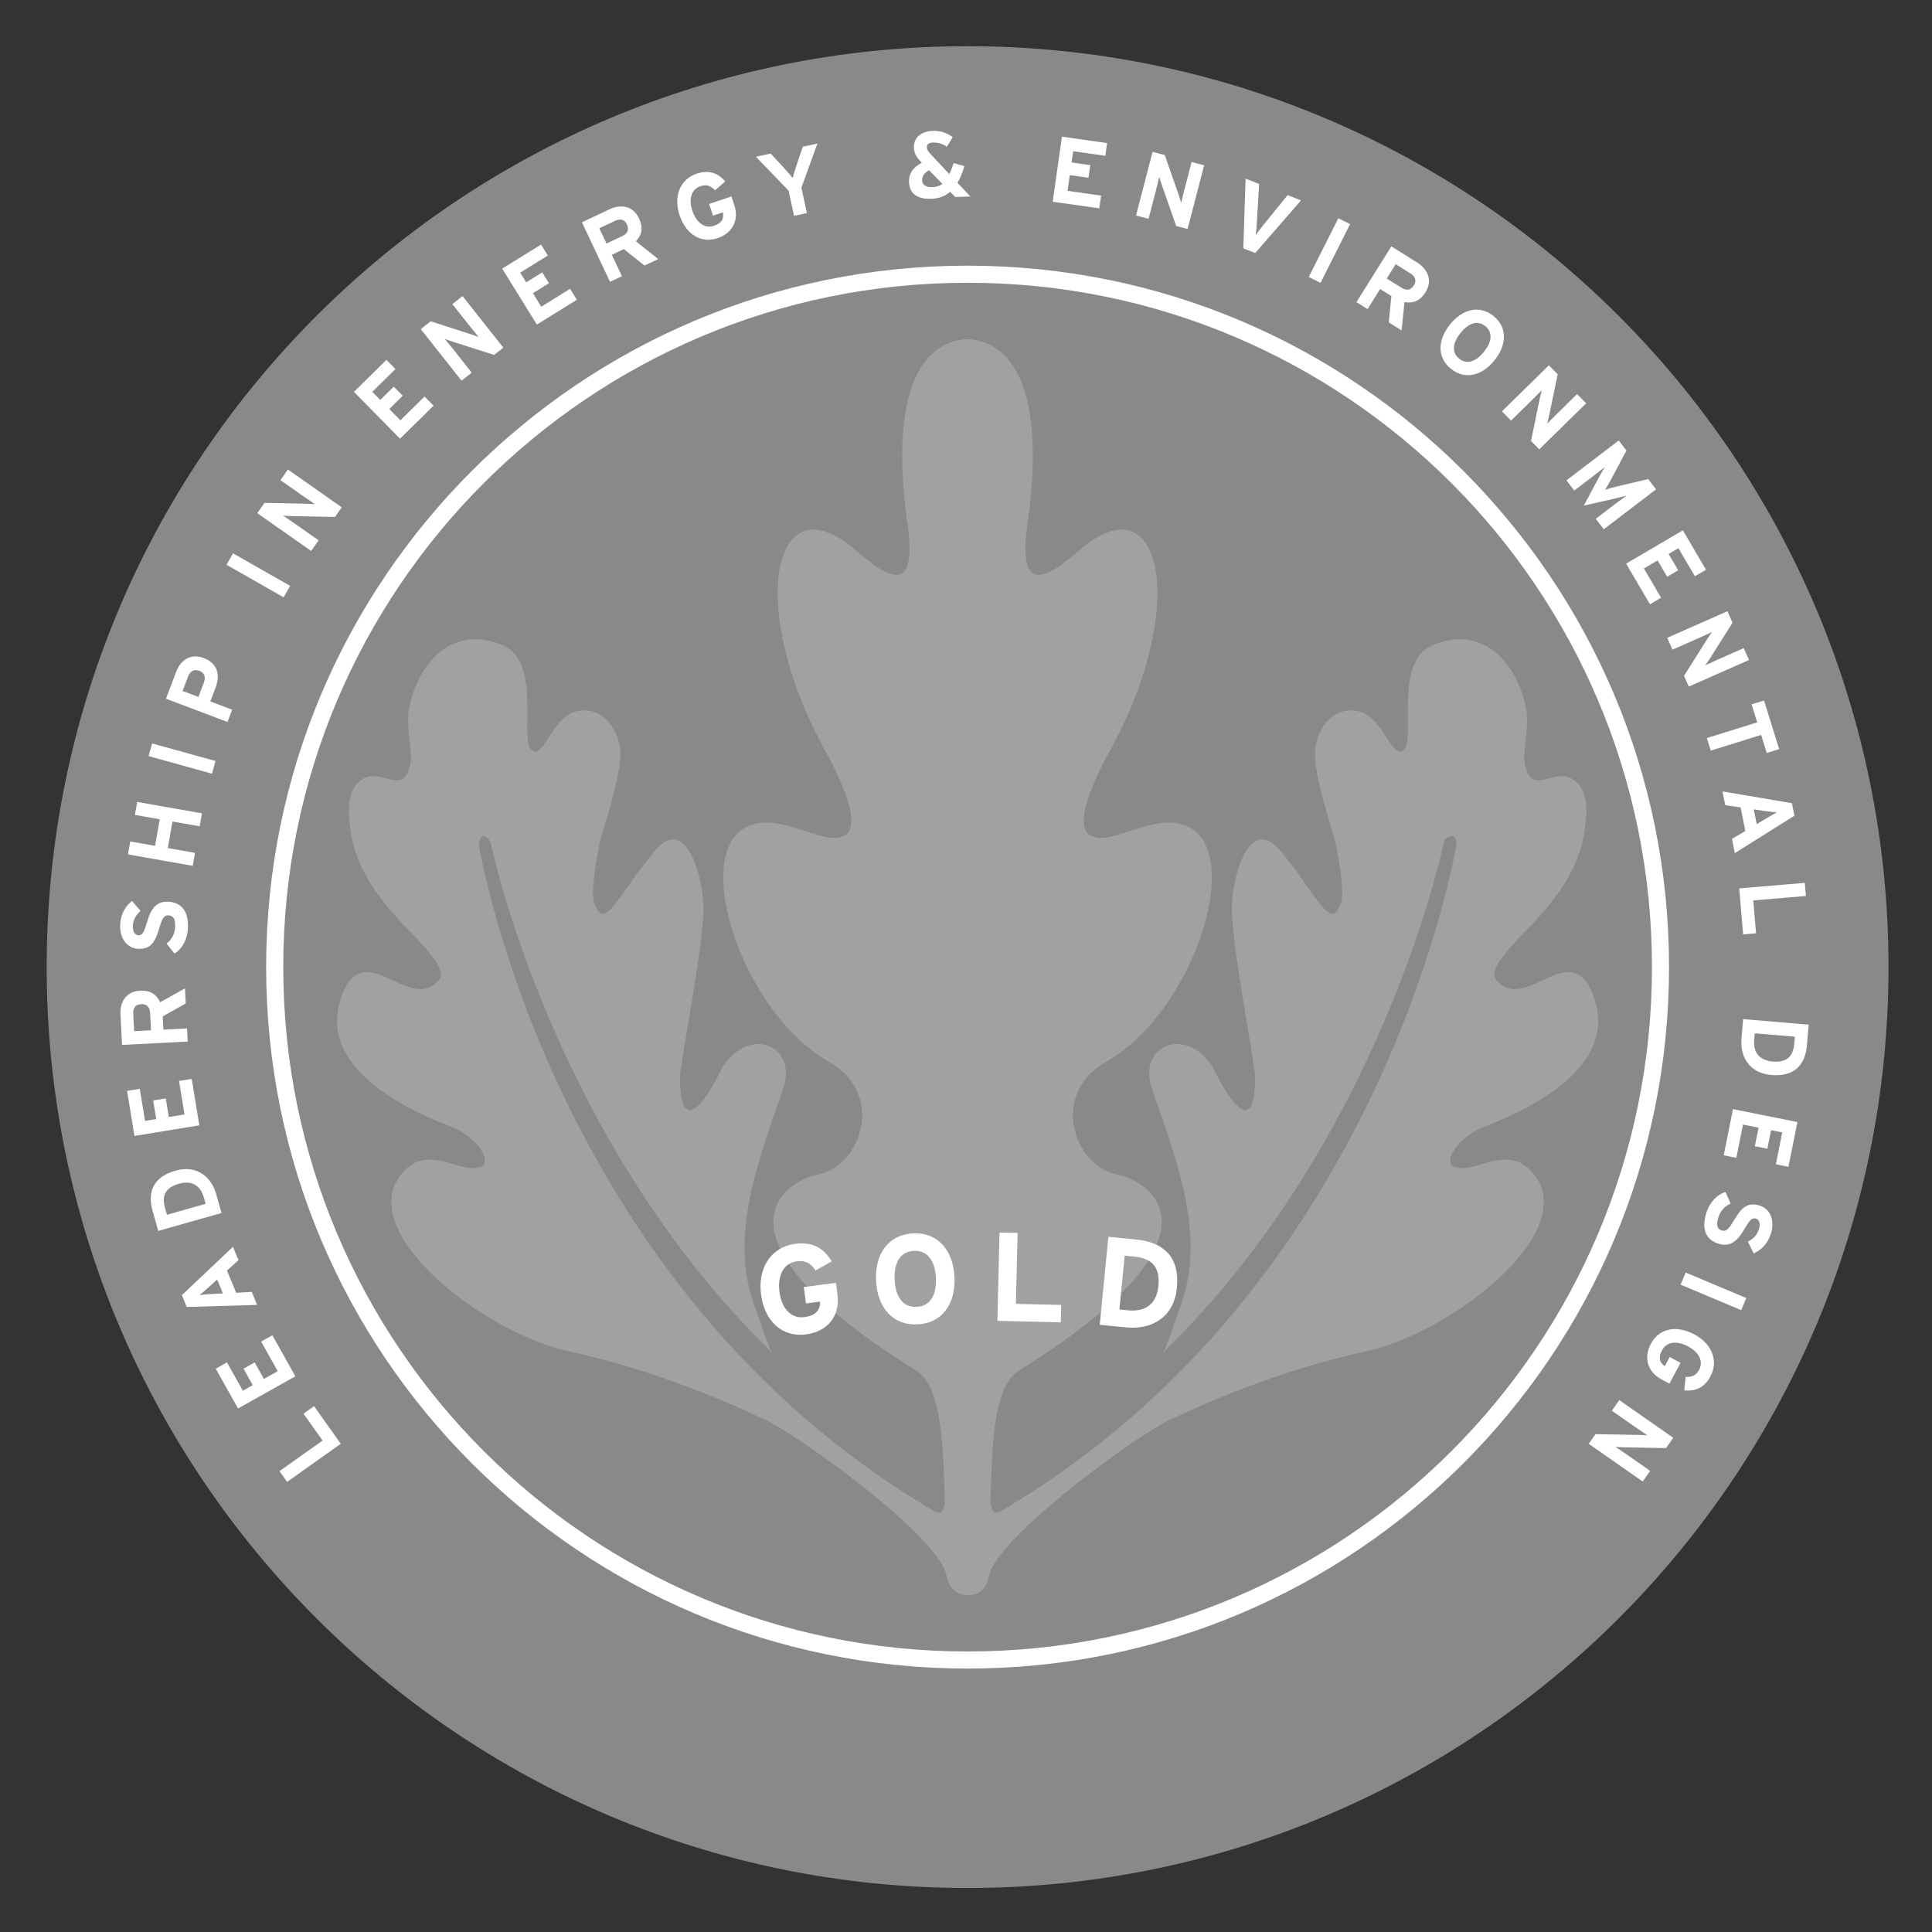 <?xml version="1.0" encoding="UTF-8"?> <svg xmlns="http://www.w3.org/2000/svg" xmlns:xlink="http://www.w3.org/1999/xlink" version="1.1" id="Layer_1" x="0px" y="0px" width="750px" height="750px" viewBox="0 0 750 750" xml:space="preserve"><rect x="0" y="0" width="750" height="750" fill="#333333" stroke="none"/> <circle fill="#FFFFFF" cx="362.255" cy="382.633" r="288.369"></circle> <path fill="#8A898A" d="M641.29,375.434c0,146.731-118.939,265.67-265.668,265.67c-146.722,0-265.664-118.938-265.664-265.67 c0-146.724,118.942-265.668,265.664-265.668C522.351,109.764,641.29,228.709,641.29,375.434z"></path> <path opacity="0.2" fill="#FFFFFF" d="M574.171,438.217c4.262-2.091,56.47-18.896,44.446-51.444 c-8.423-22.883-24.639,4.229-35.937-4.621c-3.614-2.822-5.839-5.05,9.954-21.132c15.956-16.172,20.694-27.596,22.335-37.525 c1.55-9.941,1.55-17.458-4.987-21.314c-6.487-3.787-15.155,6.288-17.697-4.158c-1.604-5.616,0.476-8.778,0.489-18.853 c0-11.003-10.744-38.389-35.774-29.121c-16.18,5.938-7.619,35.158-11.773,40.672c-4.301,5.679-7.935-11.666-17.059-14.389 c-10.506-3.106-17.807,7.055-17.7,16.468c0.068,9.38,5.954,26.991,7.864,33.737c1.087,5.392,3.879,20.055,2.126,24.374 c-2.659,6.477-4.95,4.355-10.964-3.864c-5.283-7.316-2.479-4.262-11.771-15.942c-11.634-14.983-18.683,5.757-19.491,19.586 c-0.881,13.846,9.217,62.112,9.02,68.485c-0.683,28.922-16.074-4.255-16.547-5.014c-10.081-16.067-29.509-8.584-23.463,8.708 c11.065,31.488,20.992,58.659,10.481,85.6c-1.351,3.608-3.275,9.9-5.825,16.174c85.236-83.021,108.714-197.979,108.714-198.104 c0.334-1.178,2.363-2.303,3.403-1.959c1.061,0.309,1.554,2.584,1.247,3.779c-0.066,0.188-27.831,170.936-176.481,258.09 c-3.281,1.898-3.631-0.119-4.271-3.228c0.654-27.072,1.771-45.462,11.385-51.396c80.028-49.688,53.997-72.585,37.44-75.951 c-16.62-3.415-26.122-31.774-3.225-44.083c40.325-23.714,60.919-108.336,10.907-89.827c-4.576,0.373-37.506,18.265-8.496-33.62 c27.464-51.897,19.008-98.086-9.478-77.944c-7.477,5.243-28.627,28.649-24.432-5.228c7.607-51.377-4.601-69.687-19.005-73.035 c0,0-1.479-0.259-2.729-0.403l-1.266,0.067v-0.126c-0.906-0.087-4.061,0.463-4.061,0.463c-14.396,3.348-26.562,21.658-19.019,73.035 c4.23,33.876-16.922,10.47-24.355,5.228c-28.541-20.142-36.968,26.047-9.483,77.944c28.96,51.885-3.931,33.993-8.534,33.62 c-50.022-18.509-29.364,66.112,10.935,89.827c22.913,12.309,13.396,40.668-3.251,44.083c-16.531,3.366-42.578,26.264,37.462,75.951 c9.62,5.937,10.766,24.453,11.486,51.603c-0.614,3.021-1.125,4.867-4.354,3.021C213.812,499.29,186.011,328.543,185.98,328.354 c-0.296-1.194,0.49-3.47,1.5-3.778c1.073-0.343,2.708,1.588,3.045,2.764c0.033,0.154,23.513,114.279,108.784,197.302 c-2.538-6.271-4.441-12.563-5.849-16.174c-10.442-26.938-0.545-54.109,10.509-85.6c6.062-17.292-13.31-24.775-23.376-8.708 c-0.533,0.759-15.918,33.936-16.654,5.014c-0.138-6.373,9.953-54.64,9.078-68.486c-0.811-13.828-7.898-34.568-19.456-19.585 c-9.347,11.682-6.58,8.626-11.889,15.942c-5.914,8.22-8.263,10.341-10.905,3.864c-1.727-4.319,1.038-18.982,2.148-24.374 c1.922-6.746,7.772-24.356,7.926-33.737c0.04-9.413-7.313-19.574-17.785-16.468c-9.053,2.724-12.75,20.068-17.07,14.389 c-4.11-5.514,4.478-34.735-11.761-40.672c-25.061-9.268-35.833,18.118-35.763,29.121c0,10.075,2.076,13.236,0.455,18.853 c-2.518,10.446-11.171,0.371-17.724,4.158c-6.473,3.856-6.491,11.374-4.958,21.314c1.641,9.93,6.438,21.354,22.312,37.525 c15.867,16.083,13.667,18.31,10.021,21.133c-11.34,8.85-27.574-18.263-35.961,4.618c-11.953,32.551,40.208,49.355,44.522,51.446 c11.14,5.584,17.285,18.394,1.992,14.576c-6.156-1.479-15.513-6.196-22.88,2.415c-19.443,22.651,31.198,62.144,64.85,69.433 c33.68,7.266,63.821,20.662,76.474,26.788c12.567,5.922,65.996,44.247,69.732,59.787c0.965,4.605,3.188,7.997,8.436,7.997 c5.101,0,7.312-3.014,8.271-7.688c3.436-15.158,57.072-54.175,69.653-60.097c12.678-6.126,42.811-19.522,76.432-26.788 c33.674-7.289,84.33-46.779,64.874-69.433c-7.344-8.611-16.693-3.896-22.861-2.415C556.839,456.608,562.979,443.801,574.171,438.217 "></path> <path fill="#8A898A" d="M18.73,375.434C18.748,178.318,178.499,18.566,375.622,18.542l0,0 c197.113,0.025,356.874,159.777,356.892,356.892l0,0c-0.018,197.117-159.776,356.864-356.892,356.879l0,0 C178.499,732.298,18.748,572.551,18.73,375.434L18.73,375.434z M183.073,182.884c-49.317,49.365-79.743,117.267-79.756,192.549l0,0 c0.013,75.28,30.439,143.187,79.756,192.551l0,0c49.357,49.314,117.268,79.744,192.549,79.752l0,0 c75.277-0.008,143.181-30.438,192.544-79.752l0,0c49.322-49.364,79.747-117.271,79.754-192.551l0,0 c-0.007-75.282-30.432-143.185-79.754-192.549l0,0c-49.363-49.319-117.267-79.742-192.544-79.752l0,0 C300.341,103.143,232.43,133.565,183.073,182.884L183.073,182.884z"></path> <path fill="none" stroke="#FFFFFF" stroke-width="3.691" d="M375.986,322.77"></path> <g> <path fill="#FFFFFF" d="M132.29,560.479l-20.832,14.784l-2.956-4.167l16.724-11.873l-7.414-10.438l4.106-2.915L132.29,560.479z"></path> <path fill="#FFFFFF" d="M114.665,534.284l-22.257,12.477l-8.66-15.448l4.355-2.441l6.166,10.999l3.848-2.155l-3.583-6.394 l4.325-2.419l3.583,6.392l5.374-3.014l-6.433-11.479l4.354-2.44L114.665,534.284z"></path> <path fill="#FFFFFF" d="M92.583,489.193l-4.479,4.042l3.591,8.617l6.023-0.339l2.103,5.058l-27.325,0.795l-1.908-4.583 l19.835-18.771L92.583,489.193z M80.657,500.015c-1.184,1.042-2.403,2.105-3.18,2.706c0.974-0.127,2.585-0.246,4.161-0.354 l4.907-0.262L84.3,496.72L80.657,500.015z"></path> <path fill="#FFFFFF" d="M83.923,463.537l2.08,7.336l-24.565,6.971l-2.18-7.688c-1.991-7.014-0.166-13.146,8.818-15.695 C76.708,452.011,82.132,457.221,83.923,463.537z M64.08,468.979l0.736,2.602l15.022-4.26l-0.688-2.422 c-1.463-5.161-5.148-6.655-9.64-5.382C64.49,460.94,62.606,463.784,64.08,468.979z"></path> <path fill="#FFFFFF" d="M77.374,436.846l-25.182,4.125l-2.86-17.489l4.928-0.804l2.037,12.447l4.352-0.71l-1.185-7.231l4.894-0.802 l1.183,7.232l6.08-0.993l-2.124-12.992l4.928-0.802L77.374,436.846z"></path> <path fill="#FFFFFF" d="M72.108,389.544l-8.942,5.021l0.263,5.14l9.179-0.471l0.26,5.099l-25.491,1.307l-0.608-11.868 c-0.248-4.811,2.207-8.914,7.632-9.195c3.825-0.196,6.312,1.324,7.752,4.501l9.654-5.396L72.108,389.544z M51.725,393.618 l0.343,6.67l6.555-0.339l-0.343-6.666c-0.12-2.368-1.279-3.585-3.5-3.476C52.486,389.93,51.61,391.359,51.725,393.618z"></path> <path fill="#FFFFFF" d="M72.939,360.545c-0.259,4.259-2.267,7.866-5.224,9.624l-3.054-3.876c2.183-1.658,3.16-3.901,3.305-6.341 c0.184-3.024-0.567-4.496-2.498-4.61c-1.638-0.1-2.42,0.732-3.803,5.473c-1.377,4.63-3.066,7.816-8.093,7.516 c-4.625-0.279-7.218-4.528-6.915-9.555c0.24-3.969,1.91-6.792,4.567-9.046l3.346,3.893c-1.774,1.541-2.829,3.303-2.971,5.634 c-0.166,2.733,0.945,3.711,2.074,3.781c1.602,0.095,2.178-0.966,3.369-4.949c1.192-3.984,2.845-8.381,8.38-8.048 C70.266,350.331,73.358,353.586,72.939,360.545z"></path> <path fill="#FFFFFF" d="M77.523,320.769l-10.559-1.858l-1.817,10.309l10.56,1.862l-0.887,5.029l-25.143-4.43l0.886-5.028 l9.626,1.695l1.815-10.309l-9.625-1.698l0.885-5.028l25.143,4.429L77.523,320.769z"></path> <path fill="#FFFFFF" d="M82.294,300.34l-24.604-6.816l1.363-4.919l24.604,6.813L82.294,300.34z"></path> <path fill="#FFFFFF" d="M83.65,267.049l-1.991,5.251l8.458,3.208l-1.809,4.772l-23.874-9.046l3.957-10.438 c1.706-4.501,5.604-7.274,10.687-5.35C84.602,257.542,85.526,262.103,83.65,267.049z M72.964,262.725l-2.079,5.492l6.137,2.325 l2.108-5.559c0.838-2.215,0.268-3.796-1.812-4.585C75.237,259.608,73.765,260.611,72.964,262.725z"></path> <path fill="#FFFFFF" d="M110.107,231.874l-22.179-12.629l2.525-4.436l22.179,12.631L110.107,231.874z"></path> <path fill="#FFFFFF" d="M130.051,200.673l-16.797-0.331c-1.132-0.035-2.66-0.082-3.387-0.192c0.776,0.545,3.448,2.333,4.613,3.149 l9.2,6.453l-2.892,4.123l-20.91-14.67l2.809-4l16.249,0.346c1.134,0.038,2.661,0.082,3.387,0.192 c-0.776-0.545-3.447-2.331-4.612-3.147l-8.842-6.204l2.892-4.123l20.909,14.673L130.051,200.673z"></path> <path fill="#FFFFFF" d="M155.299,170.302l-17.902-18.173l12.615-12.432l3.506,3.558l-8.985,8.852l3.096,3.14l5.217-5.139 l3.481,3.53l-5.22,5.141l4.323,4.387l9.372-9.234l3.504,3.558L155.299,170.302z"></path> <path fill="#FFFFFF" d="M191.816,137.788l-15.989-5.118c-1.074-0.358-2.523-0.839-3.186-1.15c0.586,0.744,2.633,3.213,3.515,4.332 l6.963,8.81l-3.947,3.12l-15.825-20.023l3.833-3.029l15.459,4.976c1.075,0.359,2.524,0.841,3.188,1.153 c-0.586-0.745-2.634-3.217-3.516-4.332l-6.692-8.467l3.948-3.119l15.825,20.022L191.816,137.788z"></path> <path fill="#FFFFFF" d="M208.399,125.993l-13.438-21.715l15.078-9.33l2.63,4.25l-10.733,6.644l2.322,3.752l6.236-3.859l2.611,4.22 l-6.236,3.858l3.245,5.246l11.198-6.931l2.631,4.247L208.399,125.993z"></path> <path fill="#FFFFFF" d="M250.204,103.083l-8.048-6.374l-4.653,2.196l3.922,8.317l-4.619,2.178l-10.898-23.102l10.758-5.076 c4.357-2.053,9.092-1.341,11.41,3.575c1.635,3.465,1.177,6.346-1.214,8.887l8.657,6.891L250.204,103.083z M238.685,85.761 l-6.039,2.845l2.8,5.94l6.042-2.846c2.144-1.013,2.832-2.546,1.884-4.563C242.391,85.059,240.731,84.793,238.685,85.761z"></path> <path fill="#FFFFFF" d="M278.571,92.448c-6.321,2.123-12.195-1.285-14.762-8.92c-2.471-7.356,0.233-13.956,6.554-16.079 c4.939-1.661,8.343-0.229,11.187,2.97l-3.958,3.443c-1.501-1.493-3.058-2.472-5.683-1.588c-3.629,1.22-4.633,5.094-3.125,9.584 c1.499,4.457,4.707,7.031,8.334,5.811c3.316-1.113,3.935-3.05,3.503-5.25l-3.835,1.287l-1.52-4.525l8.67-2.913l1.069,3.179 C287.094,85.664,284.167,90.568,278.571,92.448z"></path> <path fill="#FFFFFF" d="M311.107,72.833l2.117,9.873l-4.99,1.07l-2.096-9.766l-12.702-13.159l5.737-1.23l4.799,5.161 c1.212,1.305,3.095,3.476,3.756,4.302c0.265-1.026,1.071-3.697,1.661-5.464l2.262-6.674l5.665-1.218L311.107,72.833z"></path> <path fill="#FFFFFF" d="M370.854,76.471l-2-2.017c-1.95,1.71-4.366,2.628-7.356,2.729c-5.213,0.174-8.46-1.909-8.613-6.505 c-0.118-3.572,1.779-5.791,4.973-7.503l-0.681-0.707c-1.399-1.451-2.33-3.064-2.396-5.105c-0.14-4.158,3.071-6.418,7.375-6.56 c3.136-0.104,5.209,0.774,7.712,2.41l-2.322,3.762c-1.721-1.22-3.562-1.706-5.384-1.646c-1.497,0.05-2.387,0.7-2.354,1.758 c0.037,1.095,0.608,1.808,1.443,2.726l7.305,7.792c0.543-1.187,1.081-2.594,1.646-4.292l4.166,1.177 c-0.72,2.507-1.597,4.688-2.669,6.478l4.996,5.31L370.854,76.471z M360.653,66.075c-1.972,1.125-2.729,2.464-2.678,3.996 c0.053,1.641,1.4,2.656,3.954,2.569c1.566-0.05,2.87-0.458,3.901-1.26L360.653,66.075z"></path> <path fill="#FFFFFF" d="M408.661,78.312l3.584-25.257l17.535,2.484l-0.699,4.944l-12.484-1.77l-0.62,4.364l7.254,1.03l-0.697,4.907 l-7.252-1.029l-0.866,6.099l13.03,1.847l-0.702,4.944L408.661,78.312z"></path> <path fill="#FFFFFF" d="M456.604,87.728l-5.564-15.85c-0.362-1.073-0.854-2.519-1.004-3.239c-0.238,0.919-0.979,4.043-1.336,5.422 l-2.833,10.876l-4.871-1.267l6.433-24.721l4.73,1.23l5.361,15.345c0.358,1.075,0.853,2.521,1,3.239 c0.237-0.917,0.979-4.043,1.338-5.422l2.719-10.451l4.872,1.267l-6.431,24.72L456.604,87.728z"></path> <path fill="#FFFFFF" d="M487.281,98.228l-4.62-1.81l0.87-27.072l5.264,2.062l-0.916,15.504c-0.077,1.496-0.281,3.413-0.408,4.342 c0.551-0.802,1.627-2.258,2.614-3.476l9.771-12.031l5.191,2.039L487.281,98.228z"></path> <path fill="#FFFFFF" d="M508.068,107.517l11.474-22.796l4.563,2.295l-11.479,22.796L508.068,107.517z"></path> <path fill="#FFFFFF" d="M539.116,125.146l1.014-10.211l-4.357-2.731l-4.882,7.792l-4.323-2.711l13.554-21.64l10.08,6.313 c4.075,2.557,6.033,6.923,3.148,11.528c-2.031,3.247-4.701,4.416-8.133,3.774l-1.121,11.003L539.116,125.146z M547.47,106.105 l-5.657-3.545l-3.484,5.564l5.658,3.545c2.011,1.257,3.672,1.008,4.854-0.876C550.057,108.843,549.389,107.305,547.47,106.105z"></path> <path fill="#FFFFFF" d="M563.273,143.185c-5.431-4.358-5.269-11.15-0.4-17.207c4.86-6.057,11.455-7.687,16.884-3.326 c5.433,4.358,5.269,11.147,0.405,17.207C575.299,145.916,568.708,147.546,563.273,143.185z M576.585,126.603 c-3.214-2.58-6.764-0.891-9.619,2.664c-2.854,3.555-3.729,7.384-0.517,9.965c3.211,2.579,6.767,0.893,9.617-2.662 C578.92,133.016,579.799,129.185,576.585,126.603z"></path> <path fill="#FFFFFF" d="M594.342,171.181l3.378-16.435c0.244-1.108,0.567-2.599,0.811-3.293c-0.679,0.664-2.915,2.962-3.932,3.958 l-8.017,7.862l-3.523-3.592l18.215-17.866l3.425,3.487l-3.302,15.897c-0.242,1.103-0.565,2.597-0.806,3.291 c0.676-0.665,2.914-2.962,3.928-3.958l7.703-7.555l3.522,3.592l-18.214,17.867L594.342,171.181z"></path> <path fill="#FFFFFF" d="M619.476,201.396l7.452-5.684c1.103-0.839,3.728-2.749,4.511-3.348c-0.979,0.286-2.892,0.784-4.449,1.145 l-12.152,2.761l5.873-10.993c0.762-1.404,1.749-3.12,2.28-3.986c-0.782,0.598-3.317,2.624-4.422,3.463l-7.451,5.683l-3.025-3.97 l20.291-15.479l2.986,3.913l-5.965,11.243c-0.731,1.384-1.802,3.167-2.33,3.98c0.958-0.316,2.876-0.864,4.436-1.227l12.31-2.923 l3.048,4l-20.291,15.479L619.476,201.396z"></path> <path fill="#FFFFFF" d="M631.262,218.809l22.022-12.938l8.979,15.29l-4.309,2.532l-6.396-10.886l-3.807,2.235l3.715,6.326 l-4.28,2.514l-3.711-6.326l-5.318,3.125l6.672,11.359l-4.311,2.532L631.262,218.809z"></path> <path fill="#FFFFFF" d="M653.734,262.356l8.967-14.212c0.617-0.951,1.447-2.233,1.916-2.801c-0.869,0.383-3.777,1.748-5.08,2.323 l-10.283,4.541l-2.032-4.611l23.37-10.316l1.979,4.471l-8.7,13.739c-0.615,0.949-1.444,2.233-1.914,2.801 c0.869-0.386,3.776-1.75,5.08-2.325l9.881-4.364l2.036,4.611l-23.373,10.316L653.734,262.356z"></path> <path fill="#FFFFFF" d="M683.674,285.299l-19.565,6.09l-1.521-4.875l19.571-6.092l-2.182-6.998l4.812-1.493l5.871,18.872 l-4.807,1.494L683.674,285.299z"></path> <path fill="#FFFFFF" d="M672.354,325.67l5.188-3.082l-1.832-9.153l-5.97-0.851l-1.074-5.365l26.943,4.578l0.974,4.861 l-23.126,14.519L672.354,325.67z M686.17,317.405c1.366-0.794,2.771-1.597,3.646-2.031c-0.979-0.067-2.582-0.266-4.146-0.473 l-4.862-0.699l1.146,5.721L686.17,317.405z"></path> <path fill="#FFFFFF" d="M675.171,344.881l25.451-2.158l0.433,5.092l-20.437,1.731l1.085,12.761l-5.021,0.427L675.171,344.881z"></path> <path fill="#FFFFFF" d="M676.035,403.218l0.64-7.598l25.453,2.153l-0.676,7.964c-0.612,7.272-4.488,12.36-13.796,11.575 C678.709,416.552,675.477,409.758,676.035,403.218z M696.523,405.133l0.229-2.688l-15.564-1.316l-0.212,2.507 c-0.448,5.342,2.472,8.046,7.122,8.441C693.299,412.519,696.064,410.517,696.523,405.133z"></path> <path fill="#FFFFFF" d="M672.733,430.572l25.023,5.006l-3.475,17.377l-4.9-0.979l2.479-12.372l-4.332-0.864l-1.438,7.182 l-4.861-0.971l1.438-7.184l-6.046-1.21l-2.576,12.905l-4.897-0.979L672.733,430.572z"></path> <path fill="#FFFFFF" d="M662.402,470.781c1.296-4.063,4.125-7.067,7.422-8.046l2.014,4.506c-2.521,1.068-4.021,3.005-4.76,5.338 c-0.916,2.885-0.551,4.498,1.296,5.083c1.562,0.493,2.521-0.119,5.026-4.375c2.468-4.154,4.886-6.827,9.686-5.302 c4.414,1.399,5.891,6.162,4.362,10.956c-1.205,3.789-3.517,6.117-6.646,7.646l-2.291-4.592c2.101-1.055,3.558-2.506,4.267-4.731 c0.824-2.61-0.01-3.827-1.086-4.175c-1.531-0.483-2.35,0.4-4.48,3.972c-2.132,3.575-4.811,7.43-10.098,5.744 C662.496,481.344,660.291,477.428,662.402,470.781z"></path> <path fill="#FFFFFF" d="M654.388,494.003l23.527,9.899l-1.979,4.703l-23.524-9.9L654.388,494.003z"></path> <path fill="#FFFFFF" d="M640.872,521.646c3.146-5.888,9.771-7.438,16.884-3.635c6.854,3.667,9.414,10.337,6.264,16.224 c-2.461,4.604-5.925,5.898-10.193,5.521l0.521-5.231c2.123,0.062,3.927-0.298,5.235-2.746c1.81-3.371-0.12-6.896-4.304-9.131 c-4.153-2.221-8.26-1.89-10.067,1.484c-1.65,3.088-0.771,4.931,1.056,6.238l1.909-3.577l4.217,2.26l-4.322,8.076l-2.961-1.586 C639.316,532.446,638.084,526.855,640.872,521.646z"></path> <path fill="#FFFFFF" d="M619.366,556.738l16.803,0.297c1.133,0.034,2.661,0.077,3.387,0.182c-0.776-0.54-3.454-2.322-4.616-3.132 l-9.22-6.442l2.882-4.127l20.949,14.633l-2.799,4.007l-16.258-0.312c-1.135-0.035-2.662-0.078-3.388-0.182 c0.773,0.542,3.448,2.32,4.618,3.133l8.857,6.188l-2.888,4.134l-20.947-14.631L619.366,556.738z"></path> </g> <path fill="none" stroke="#8A898A" stroke-width="1.22" d="M18.73,375.434L18.73,375.434 C18.748,178.318,178.499,18.566,375.622,18.542l0,0c197.113,0.025,356.874,159.777,356.892,356.892l0,0 c-0.018,197.117-159.776,356.864-356.892,356.879l0,0C178.499,732.298,18.748,572.551,18.73,375.434"></path> <g display="none"> <path display="inline" fill="#FFFFFF" d="M222.368,523.849l-6.893,2.128l3.429,11.098l-6.267,1.939l-9.674-31.329l13.697-4.23 c5.905-1.819,11.795-0.061,13.853,6.605C232.752,517.309,228.858,521.845,222.368,523.849z M218.314,509.609l-7.204,2.22 l2.486,8.059l7.295-2.248c2.911-0.896,4.063-2.727,3.219-5.454C223.266,509.452,221.09,508.75,218.314,509.609z"></path> <path display="inline" fill="#FFFFFF" d="M256.174,526.604l-6.939-32.056l6.412-1.389l5.57,25.731l16.074-3.474l1.366,6.318 L256.174,526.604z"></path> <path display="inline" fill="#FFFFFF" d="M319.464,515.732l-3.469-6.94l-11.912,1.489l-1.652,7.583l-6.982,0.87l8.402-34.136 l6.328-0.79l16.452,31.026L319.464,515.732z M310.154,497.233c-0.89-1.827-1.784-3.698-2.263-4.866 c-0.176,1.252-0.579,3.283-0.993,5.272l-1.355,6.169l7.444-0.928L310.154,497.233z"></path> <path display="inline" fill="#FFFFFF" d="M354.288,486.905l1.127,26.309l-6.551,0.283l-1.131-26.305l-9.41,0.397l-0.275-6.465 l25.371-1.085l0.277,6.458L354.288,486.905z"></path> <path display="inline" fill="#FFFFFF" d="M385.193,512.992l0.93-32.812l6.562,0.191l-0.93,32.811L385.193,512.992z"></path> <path display="inline" fill="#FFFFFF" d="M434.656,516.415l-10.132-19.059c-0.668-1.299-1.571-3.04-1.901-3.926 c-0.126,1.216-0.458,5.328-0.647,7.146l-1.494,14.365l-6.435-0.673l3.394-32.641l6.247,0.646l9.772,18.455 c0.664,1.294,1.571,3.035,1.901,3.921c0.124-1.214,0.46-5.325,0.646-7.145l1.438-13.804l6.436,0.669l-3.396,32.642L434.656,516.415 z"></path> <path display="inline" fill="#FFFFFF" d="M474.712,523.326c-7.766-1.547-11.963-7.828-10.095-17.202l3.589-18.06l6.437,1.275 l-3.572,17.97c-1.023,5.146,0.806,8.904,4.896,9.72c4.09,0.813,7.253-1.854,8.271-7.002l3.597-18.063l6.43,1.282l-3.576,17.971 C488.833,520.548,482.895,524.954,474.712,523.326z"></path> <path display="inline" fill="#FFFFFF" d="M531.884,537.504l3.485-11.537c0.515-1.711,1.811-5.674,2.177-6.888 c-0.802,1.032-2.423,2.992-3.771,4.545l-10.589,12.034l-2.158-15.885c-0.271-2.034-0.531-4.563-0.628-5.868 c-0.366,1.211-1.481,5.231-1.999,6.938l-3.479,11.535l-6.146-1.858l9.481-31.409l6.057,1.825l2.258,16.203 c0.277,1.995,0.504,4.658,0.565,5.9c0.761-1.04,2.354-3.062,3.695-4.615l10.625-12.315l6.193,1.874l-9.48,31.41L531.884,537.504z"></path> </g> <g display="none"> <path display="inline" fill="#FFFFFF" d="M221.25,511.66c-1.811-1.78-4.002-2.454-6.816-1.54c-4.689,1.52-6.038,6.499-4.159,12.302 c1.823,5.629,5.938,9.037,10.627,7.52c2.816-0.916,4.078-2.654,4.832-5.961l6.283,1.422c-0.712,5.117-3.609,8.97-9.281,10.803 c-8.174,2.646-15.693-1.822-18.892-11.701c-3.08-9.512,0.493-17.969,8.667-20.618c5.897-1.911,10.396-0.21,13.678,3.216 L221.25,511.66z"></path> <path display="inline" fill="#FFFFFF" d="M253.57,526.71l-7.359-32.026l22.235-5.111l1.442,6.271l-15.831,3.639l1.271,5.53 l9.197-2.111l1.428,6.226l-9.195,2.109l1.776,7.733l16.517-3.796l1.439,6.271L253.57,526.71z"></path> <path display="inline" fill="#FFFFFF" d="M315.376,515.17l-7.437-10.929l-6.562,0.907l1.618,11.726l-6.517,0.904l-4.494-32.585 l15.172-2.093c6.145-0.849,11.687,1.848,12.645,8.785c0.672,4.889-0.998,8.244-4.917,10.447l7.985,11.802L315.376,515.17z M307.889,489.449l-8.516,1.178l1.158,8.372l8.517-1.166c3.022-0.423,4.462-2.043,4.067-4.882 C312.712,490.016,310.776,489.051,307.889,489.449z"></path> <path display="inline" fill="#FFFFFF" d="M354.586,485.431l1.343,26.362l-6.568,0.332l-1.339-26.359l-9.427,0.481l-0.33-6.47 l25.422-1.296l0.327,6.475L354.586,485.431z"></path> <path display="inline" fill="#FFFFFF" d="M385.682,511.347l0.663-32.868l6.575,0.141l-0.668,32.861L385.682,511.347z"></path> <path display="inline" fill="#FFFFFF" d="M423.661,486.736l-0.564,6.181l9.868,0.894l-0.578,6.366l-9.869-0.903l-1.255,13.803 l-6.553-0.594l2.984-32.75l23.433,2.134l-0.581,6.411L423.661,486.736z"></path> <path display="inline" fill="#FFFFFF" d="M457.717,517.396l5.238-32.438l6.491,1.048l-5.238,32.438L457.717,517.396z"></path> <path display="inline" fill="#FFFFFF" d="M486.332,522.527l7.518-32.011l22.227,5.222l-1.466,6.265l-15.829-3.72l-1.299,5.535 l9.189,2.157l-1.459,6.223l-9.189-2.161l-1.816,7.729l16.51,3.876l-1.467,6.265L486.332,522.527z"></path> <path display="inline" fill="#FFFFFF" d="M538.164,536.519l-9.322-3.071l10.297-31.222l9.768,3.225 c8.918,2.942,14.138,9.312,10.37,20.729C555.658,537.151,546.191,539.165,538.164,536.519z M546.681,511.44l-3.296-1.087 l-6.299,19.087l3.072,1.014c6.562,2.164,10.813-0.688,12.699-6.396C554.96,517.688,553.28,513.616,546.681,511.44z"></path> </g> <g> <path fill="#FFFFFF" d="M312.907,518.008c-9.094,1.184-16.09-4.83-17.484-15.579c-1.344-10.355,4.084-18.383,13.178-19.565 c7.107-0.923,11.307,1.844,14.276,6.8l-6.266,3.532c-1.618-2.36-3.455-4.05-7.23-3.561c-5.219,0.682-7.621,5.544-6.801,11.863 c0.812,6.273,4.445,10.501,9.66,9.82c4.774-0.62,6.129-3.023,6.143-6.04l-5.517,0.718l-0.824-6.372l12.47-1.62l0.582,4.473 C326.229,511.229,320.958,516.958,312.907,518.008z"></path> <path fill="#FFFFFF" d="M356.192,514.129c-9.563,0.482-15.585-6.479-16.109-16.905c-0.523-10.429,4.771-17.954,14.333-18.435 c9.563-0.482,15.589,6.48,16.109,16.906C371.053,506.122,365.758,513.65,356.192,514.129z M354.759,485.592 c-5.657,0.283-7.771,5.15-7.466,11.271c0.308,6.118,2.9,10.749,8.557,10.466c5.66-0.285,7.774-5.151,7.466-11.271 C363.008,489.938,360.416,485.308,354.759,485.592z"></path> <path fill="#FFFFFF" d="M387.188,512.758l0.821-34.304l7.019,0.164l-0.656,27.542l17.594,0.411l-0.165,6.765L387.188,512.758z"></path> <path fill="#FFFFFF" d="M437.327,515.306l-10.417-1.028l3.365-34.154l10.918,1.078c9.973,0.984,16.9,6.296,15.671,18.786 C455.68,511.991,446.303,516.192,437.327,515.306z M440.29,487.812l-3.688-0.363l-2.059,20.884l3.44,0.339 c7.325,0.722,11.081-3.146,11.696-9.393C450.373,492.302,447.671,488.54,440.29,487.812z"></path> </g> <g id="Layer_2" display="none"> <path display="inline" fill="#FFFFFF" d="M282.673,522.45c-5.203,1.038-10.172-0.235-13.222-3.229l3.692-4.9 c2.684,2.099,5.691,2.564,8.668,1.969c3.692-0.739,5.22-2.108,4.75-4.465c-0.4-1.999-1.644-2.674-7.778-2.837 c-6.003-0.188-10.368-1.21-11.597-7.345c-1.127-5.649,3.161-10.111,9.296-11.339c4.845-0.967,8.766,0.146,12.314,2.626 l-3.622,5.256c-2.408-1.646-4.86-2.356-7.706-1.787c-3.334,0.664-4.162,2.309-3.886,3.688c0.388,1.955,1.848,2.311,7.015,2.479 c5.165,0.17,10.972,0.77,12.323,7.526C294.103,516.002,291.168,520.754,282.673,522.45z"></path> <path display="inline" fill="#FFFFFF" d="M314.789,516.605l-3.948-31.504l6.301-0.785l3.944,31.499L314.789,516.605z"></path> <path display="inline" fill="#FFFFFF" d="M342.655,513.642l-1.717-31.698l6.342-0.346l1.376,25.45l15.893-0.86l0.34,6.25 L342.655,513.642z"></path> <path display="inline" fill="#FFFFFF" d="M393.975,512.62l-6.162-0.153l-10.504-31.996l7.023,0.178l5.531,18.494 c0.545,1.781,1.123,4.107,1.369,5.249c0.295-1.172,0.938-3.332,1.572-5.178l6.294-18.205l6.937,0.17L393.975,512.62z"></path> <path display="inline" fill="#FFFFFF" d="M424.012,514.326l3.569-31.546l21.904,2.479l-0.698,6.175l-15.597-1.765l-0.616,5.45 l9.061,1.028l-0.694,6.128l-9.061-1.025l-0.862,7.615l16.271,1.843l-0.701,6.176L424.012,514.326z"></path> <path display="inline" fill="#FFFFFF" d="M484.032,523.632l-3.271-12.318l-6.26-1.277l-2.282,11.188l-6.22-1.267l6.335-31.08 l14.476,2.949c5.862,1.191,10.041,5.419,8.692,12.037c-0.946,4.663-3.542,7.187-7.812,7.933l3.487,13.294L484.032,523.632z M485.449,497.838l-8.127-1.655l-1.628,7.99l8.127,1.655c2.885,0.59,4.711-0.426,5.263-3.133 C489.652,499.898,488.201,498.4,485.449,497.838z"></path> </g> </svg> 